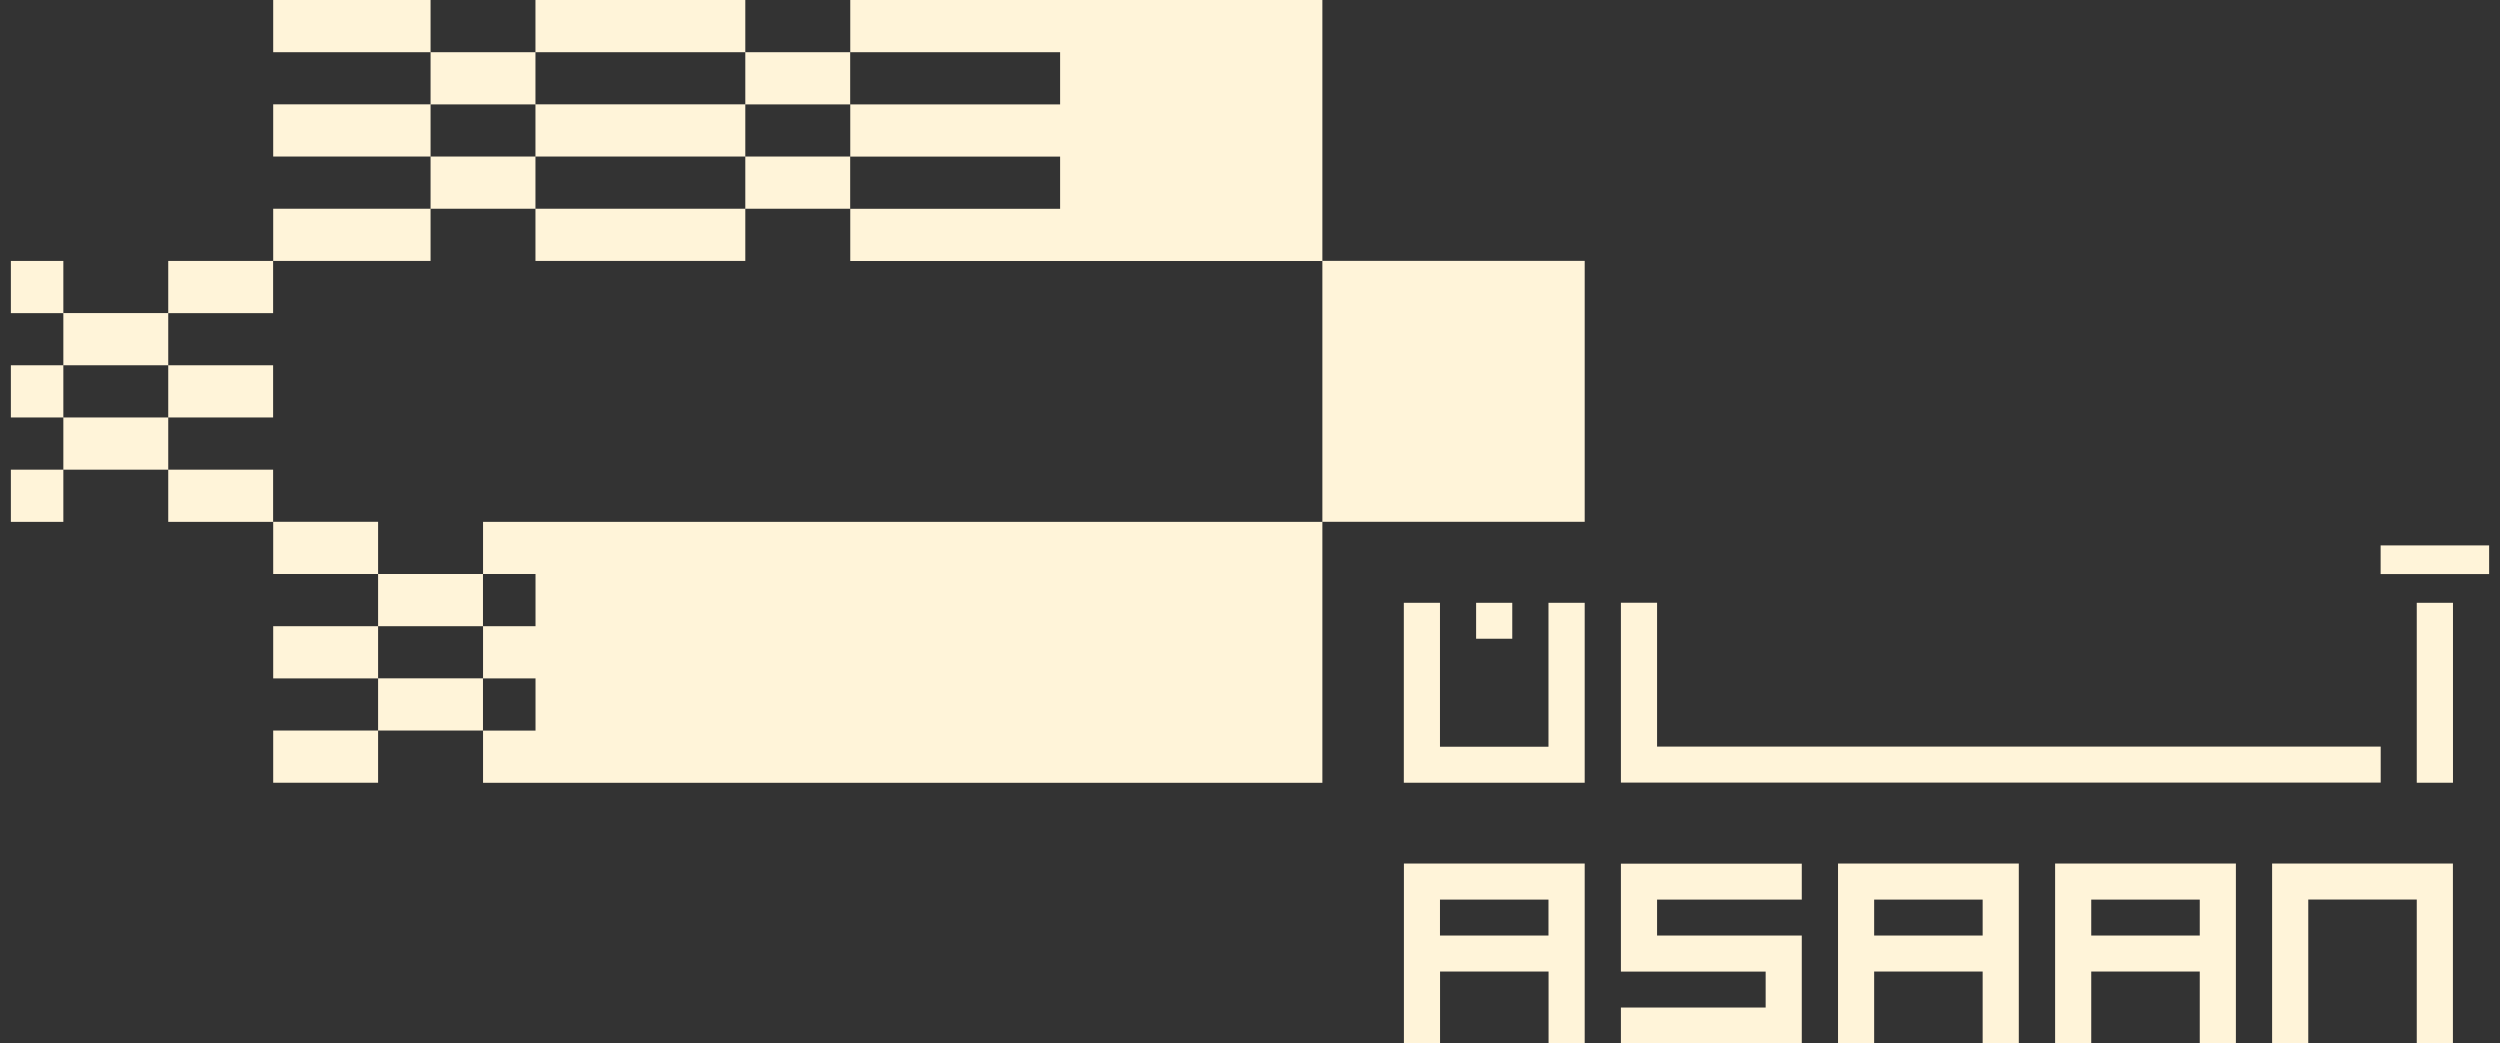 <svg xmlns="http://www.w3.org/2000/svg" width="115" height="48" viewBox="0 0 115 48" fill="none"><rect x="0" y="0" width="115" height="48" fill="#333333" stroke="none"/><g clip-path="url(#clip0_5956_36724)"><path d="M72.896 24.002H60.829V11.999H72.896V24.002ZM34.284 2.401V4.803H39.108V2.401H34.284ZM60.829 0H39.112V2.401H48.765V4.803H39.112V7.204H48.765V9.605H39.112V12.006H60.829V0ZM24.631 4.799V7.2H34.284V4.799H24.631ZM34.284 7.2V9.601H39.108V7.2H34.284ZM24.631 9.601V12.003H34.284V9.601H24.631ZM24.631 0V2.401H34.284V0H24.631ZM12.567 4.799V7.2H19.806V4.799H12.567ZM19.806 7.2V9.601H24.631V7.2H19.806ZM12.567 9.601V12.003H19.806V9.601H12.567ZM19.806 2.401V4.803H24.631V2.401H19.806ZM12.567 0V2.401H19.806V0H12.567ZM0.5 16.802V19.203H2.914V16.802H0.5ZM7.739 16.802V19.203H12.563V16.802H7.739ZM2.914 19.203V21.604H7.739V19.203H2.914ZM0.5 21.604V24.006H2.914V21.604H0.5ZM7.739 21.604V24.006H12.563V21.604H7.739ZM2.914 14.4V16.802H7.739V14.4H2.914ZM0.5 12.003V14.404H2.914V12.003H0.5ZM7.739 12.003V14.404H12.563V12.003H7.739ZM12.567 28.804V31.206H17.392V28.804H12.567ZM17.392 31.202V33.603H22.217V31.202H17.392ZM12.567 33.603V36.005H17.392V33.603H12.567ZM17.392 26.403V28.804H22.217V26.403H17.392ZM12.567 24.002V26.403H17.392V24.002H12.567ZM22.22 24.002V26.403H24.634V28.804H22.22V31.206H24.634V33.607H22.22V36.008H60.829V24.006H22.22V24.002ZM114.5 25.088H109.509V26.407H114.5V25.088ZM112.837 27.729H111.171V36.005H112.837V27.729ZM104.517 39.724V48H106.18V41.378H111.171V48H112.834V39.724H104.514H104.517ZM102.851 39.724V48H101.189V44.689H96.197V48H94.535V39.724H102.855H102.851ZM101.189 41.382H96.197V43.035H101.189V41.382ZM92.865 39.724V48H91.202V44.689H86.211V48H84.549V39.724H92.869H92.865ZM91.202 41.382H86.211V43.035H91.202V41.382ZM82.882 41.382V39.728H74.562V44.693H81.22V46.346H74.562V48H82.882V43.035H76.225V41.382H82.882ZM72.896 39.724V48H71.234V44.689H66.242V48H64.58V39.724H72.9H72.896ZM71.23 41.382H66.239V43.035H71.23V41.382ZM76.225 34.347V27.725H74.562V36.001H109.512V34.344H76.228L76.225 34.347ZM67.901 27.729V29.383H69.564V27.729H67.901ZM71.23 27.729V34.351H66.239V27.729H64.576V36.005H72.896V27.729H71.23Z" fill="#FFF4D9"></path></g><defs><clipPath id="clip0_5956_36724"><rect width="114" height="48" fill="white" transform="translate(0.5)"></rect></clipPath></defs></svg>